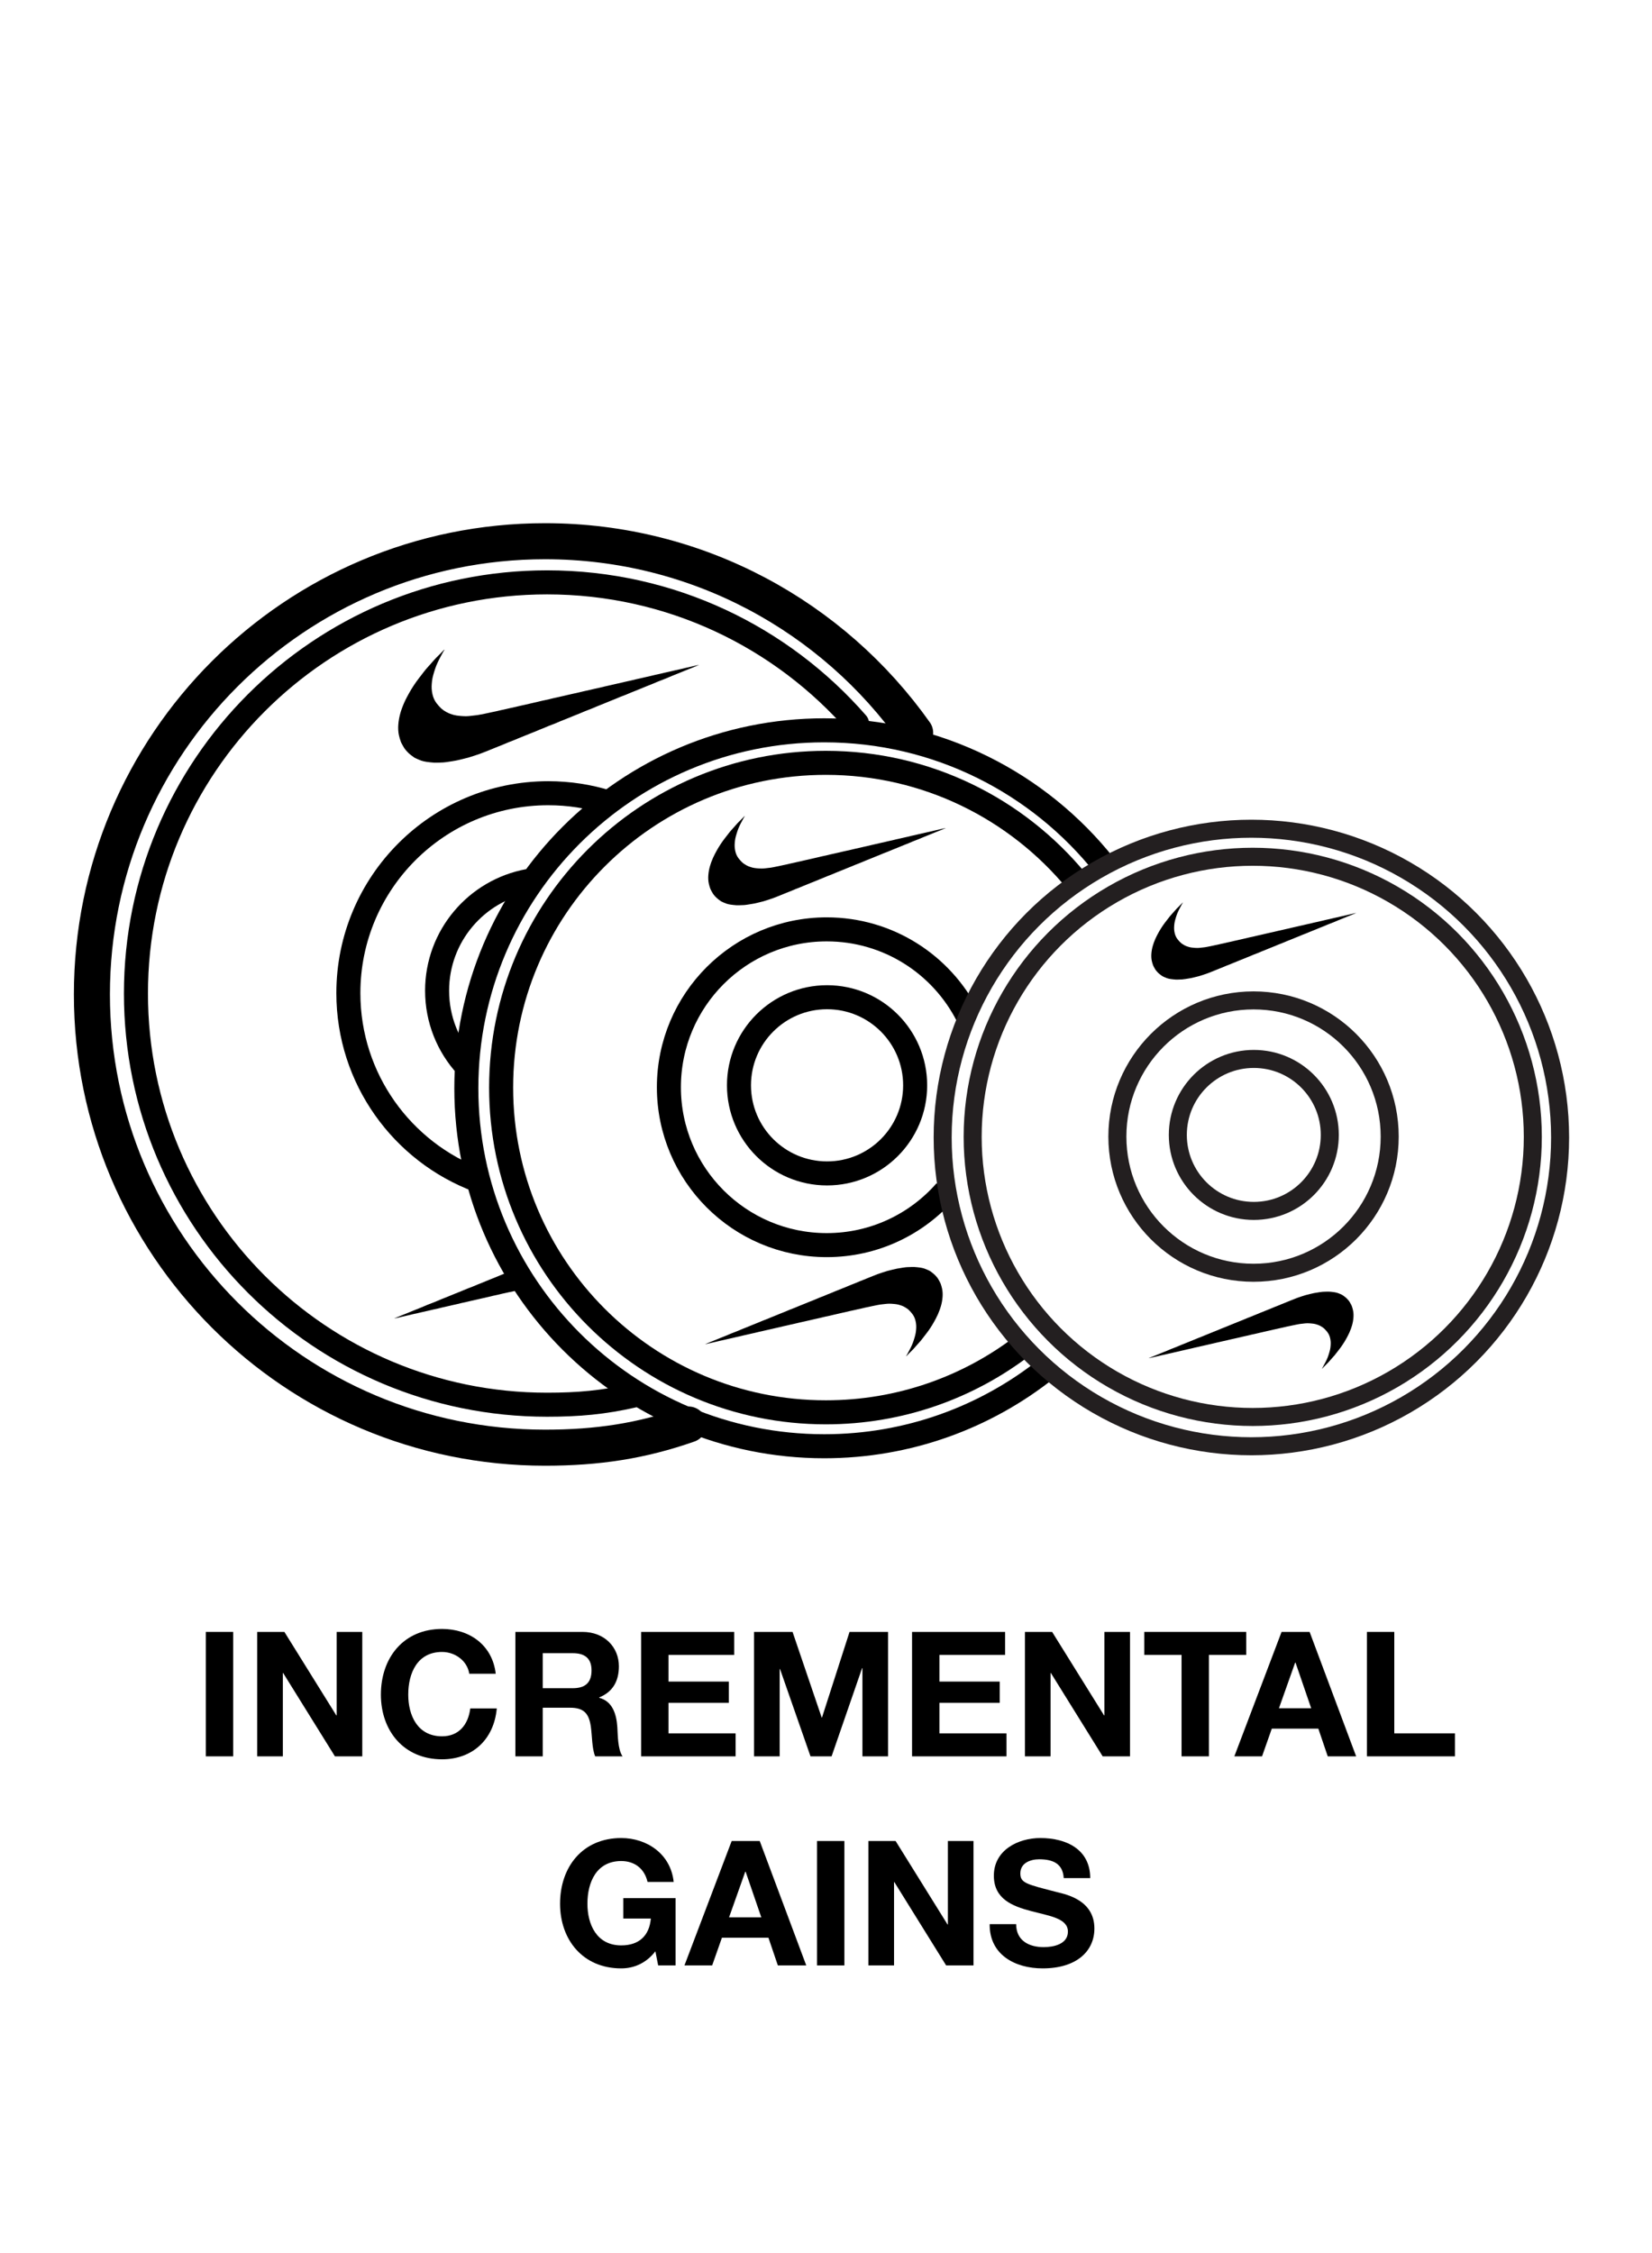<svg viewBox="0 0 275 375" xmlns="http://www.w3.org/2000/svg" id="Change_Plates"><defs><style>.cls-1{fill:#000;stroke-width:0px;}.cls-2{stroke-linejoin:round;}.cls-2,.cls-3{stroke-linecap:round;}.cls-2,.cls-3,.cls-4{stroke:#000;}.cls-2,.cls-3,.cls-4,.cls-5{fill:none;}.cls-2,.cls-4{stroke-width:4px;}.cls-3{stroke-width:6px;}.cls-3,.cls-4,.cls-5{stroke-miterlimit:10;}.cls-5{stroke:#231f20;stroke-width:3px;}</style></defs><path d="M152.341,121.968c.321.453.007-.005.319.455" class="cls-2"></path><path d="M114.604,237.098c-7.812,2.738-15.121,3.856-23.868,3.856-41.663,0-75.437-33.774-75.437-75.437s33.774-75.437,75.437-75.437c25.442,0,47.942,12.594,61.605,31.889" class="cls-3"></path><path d="M77.629,177.421c-3.023-3.303-4.867-7.702-4.867-12.531,0-9.095,6.54-16.663,15.174-18.257" class="cls-4"></path><path d="M105.387,232.303c-4.906,1.117-9.074,1.5-14.319,1.5-37.797,0-68.437-30.64-68.437-68.437s30.64-68.437,68.437-68.437c20.588,0,39.052,9.091,51.598,23.477" class="cls-2"></path><path d="M79.624,196.473c-12.636-4.718-21.633-16.898-21.633-31.179,0-18.375,14.896-33.271,33.271-33.271,3.445,0,6.768.524,9.894,1.496" class="cls-4"></path><path d="M73.978,108.148c-.087.151-.178.301-.261.455-.222.411-.448.82-.658,1.239-.165.33-.32.668-.457,1.013-.127.32-.232.652-.333.983-.102.335-.202.673-.273,1.017-.063.307-.098.622-.122.936-.023.288-.035.58-.015.868.021.307.066.617.136.916.064.273.154.545.271.798.114.246.258.483.421.695.206.268.434.52.671.758.28.28.607.493.948.684.403.226.83.379,1.268.493.292.076.595.114.894.144.36.036.723.061,1.084.063.284.002.569-.034.852-.063.342-.034.684-.074,1.025-.119.191-.025.381-.064.571-.101.342-.067.683-.135,1.023-.206.269-.056.537-.118.805-.175.267-.057.535-.108.801-.168.269-.06.536-.129.805-.19.267-.061.536-.114.803-.174.247-.055.492-.115.739-.17.282-.063.566-.121.848-.185.243-.055.483-.118.726-.174.285-.065.572-.125.857-.189.244-.055.487-.112.73-.168.369-.085.738-.168,1.107-.255.337-.079.672-.165,1.009-.241.336-.076.675-.138,1.011-.214.256-.058.51-.13.766-.19.268-.063.537-.118.805-.178.251-.056.503-.113.754-.171.269-.063.538-.128.807-.19.269-.062.539-.124.809-.184.356-.079.712-.154,1.067-.236.32-.073.638-.155.957-.228.356-.081.713-.156,1.069-.236.259-.059.516-.125.775-.183.265-.06.531-.113.796-.174.256-.059.511-.127.767-.186.351-.082.703-.159,1.055-.239.264-.06.528-.123.793-.183.345-.078.691-.154,1.036-.233.252-.058.502-.121.754-.178.276-.062.554-.117.831-.181.248-.057.493-.124.74-.182.278-.065.557-.123.835-.186.259-.059.518-.121.777-.18.266-.061.532-.117.798-.179.266-.062.531-.133.797-.194.272-.062.545-.116.817-.177.257-.058.512-.124.769-.183.346-.08.694-.155,1.041-.234.25-.057.498-.118.748-.174.278-.063.558-.119.836-.184.26-.06.519-.129.779-.189.346-.081.693-.158,1.039-.237.256-.059.511-.119.767-.179.174-.041.347-.081.531-.094-.07.025-.141.048-.21.076-.326.134-.651.273-.978.405-.322.131-.646.255-.968.385-.376.152-.749.309-1.125.46-.418.169-.838.331-1.254.502-.331.136-.656.287-.987.42-.458.184-.921.353-1.379.537-.328.132-.65.28-.976.414-.325.134-.655.257-.981.389-.401.163-.8.332-1.201.495-.396.161-.794.315-1.189.476-.318.13-.632.27-.95.397-.322.129-.648.245-.971.374-.245.098-.486.208-.73.308-.334.137-.669.268-1.003.403-.328.133-.654.27-.981.403-.326.132-.655.257-.98.391-.326.134-.648.28-.975.412-.396.16-.796.308-1.193.466-.249.099-.493.212-.741.313-.326.134-.654.262-.981.394-.309.125-.616.254-.925.379-.489.197-.979.389-1.467.588-.326.133-.647.281-.974.412-.318.128-.642.24-.961.367-.254.101-.502.217-.755.322-.248.102-.499.195-.747.296-.248.101-.493.21-.74.312-.324.132-.649.259-.973.389-.253.102-.505.205-.758.307-.33.133-.661.265-.991.4-.248.102-.493.211-.742.311-.332.133-.668.257-.999.391-.253.102-.501.216-.754.32-.33.135-.662.263-.992.396-.319.129-.637.26-.956.389-.326.132-.652.263-.979.393-.31.123-.619.251-.932.365-.349.127-.701.242-1.053.358-.326.107-.652.215-.981.308-.337.095-.678.174-1.018.256-.337.081-.672.168-1.012.232-.425.081-.853.145-1.281.21-.274.041-.548.084-.824.103-.358.025-.718.03-1.077.04-.173.004-.348.01-.521-.005-.403-.035-.806-.068-1.206-.13-.302-.046-.605-.11-.895-.209-.334-.114-.657-.271-.98-.418-.116-.053-.227-.124-.33-.203-.276-.211-.568-.406-.814-.652-.336-.335-.661-.689-.884-1.129-.125-.247-.286-.478-.382-.736-.132-.355-.236-.725-.32-1.097-.065-.29-.097-.592-.114-.89-.016-.289-.009-.581.013-.869.026-.329.068-.657.126-.981.056-.31.132-.616.215-.918.074-.268.16-.532.256-.792.122-.329.251-.655.392-.975.127-.289.267-.573.415-.85.235-.439.469-.879.727-1.303.27-.444.556-.878.855-1.301.293-.414.611-.808.919-1.21.216-.282.427-.569.655-.84.256-.305.528-.595.792-.892.278-.313.548-.633.834-.937.273-.29.564-.561.844-.844.207-.209.41-.424.614-.637.01.008.02.017.03.025Z" class="cls-1"></path><path d="M86.339,214.748c-.32.073-1.275.251-1.594.325-.356.081-.713.156-1.069.236-.259.059-.516.125-.775.183-.265.06-.531.113-.796.174-.256.059-.511.127-.767.186-.351.082-.703.159-1.055.239-.264.06-.528.123-.793.183-.345.078-.691.154-1.036.233-.252.058-.502.121-.754.178-.276.062-.554.117-.831.181-.248.057-.493.124-.74.182-.278.065-.557.123-.835.186-.259.059-.518.121-.777.18-.266.061-.532.117-.798.179-.266.062-.531.133-.797.194-.272.062-.545.116-.817.177-.257.058-.512.124-.769.183-.346.08-.694.155-1.041.234-.25.057-.498.118-.748.174-.278.063-.558.119-.836.184-.26.06-.519.129-.779.189-.346.081-.693.158-1.039.237-.256.059-.511.119-.767.179-.174.041-.347.081-.531.094.07-.025.141-.048.21-.076.326-.134.651-.273.978-.405.322-.131.646-.255.968-.385.376-.152.749-.309,1.125-.46.418-.169.838-.331,1.254-.502.331-.136.656-.287.987-.42.458-.184.921-.353,1.379-.537.328-.132.65-.28.976-.414.325-.134.655-.257.981-.389.401-.163.8-.332,1.201-.495.396-.161.794-.315,1.189-.476.318-.13.632-.27.95-.397.322-.129.648-.245.971-.374.245-.098.486-.208.73-.308.334-.137.669-.268,1.003-.403.328-.133.654-.27.981-.403.326-.132.655-.257.98-.391.326-.134.648-.28.975-.412.396-.16.796-.308,1.193-.466" class="cls-1"></path><path d="M174.252,227.801c-10.17,8.084-23.043,12.913-37.044,12.913-32.904,0-59.579-26.674-59.579-59.579s26.674-59.579,59.579-59.579c18.908,0,35.758,8.808,46.672,22.544" class="cls-4"></path><circle r="14.663" cy="180.641" cx="137.677" class="cls-4"></circle><path d="M170.326,223.939c-9.105,6.98-20.496,11.128-32.855,11.128-29.851,0-54.05-24.199-54.05-54.05s24.199-54.05,54.05-54.05c16.791,0,31.794,7.657,41.708,19.669" class="cls-4"></path><path d="M157.403,198.262c-4.817,5.502-11.892,8.976-19.778,8.976-14.512,0-26.277-11.765-26.277-26.277s11.765-26.277,26.277-26.277c10.237,0,19.106,5.854,23.444,14.396" class="cls-4"></path><path d="M123.974,135.828c-.069.12-.141.238-.206.359-.175.325-.354.648-.519.978-.131.261-.253.528-.361.8-.1.253-.183.515-.263.776-.08.265-.16.532-.216.803-.05.242-.077.492-.097.739-.018.227-.028.458-.012.685.017.243.052.487.107.724.05.216.122.431.214.63.09.194.203.381.332.549.163.212.343.411.53.598.221.221.48.389.749.54.318.178.656.3,1.001.389.231.06.47.09.706.114.285.029.571.048.856.05.224.001.449-.027.673-.049.27-.027.54-.058.81-.094.151-.02.301-.051.451-.08.27-.053.539-.107.808-.163.212-.044.424-.093.636-.138.211-.045.422-.086.632-.132.212-.047.423-.102.635-.15.211-.048.423-.09.634-.137.195-.043.389-.091.584-.134.223-.05.447-.095.67-.146.192-.044.382-.094.573-.137.225-.052.451-.099.677-.149.192-.043.384-.089.576-.133.291-.067.583-.133.874-.201.266-.062.531-.13.797-.19.266-.06.533-.109.799-.169.202-.045.403-.102.605-.15.211-.05.424-.093.636-.14.199-.044.397-.089.595-.135.213-.049.425-.101.637-.15.213-.049.426-.098.639-.145.281-.063.562-.122.843-.186.253-.058.504-.122.756-.18.281-.064.563-.123.844-.187.204-.046.408-.098.612-.145.209-.048.42-.09.629-.138.203-.047.404-.1.606-.147.277-.065.555-.125.833-.189.209-.048.417-.097.626-.145.273-.062.546-.122.819-.184.199-.046.397-.096.596-.141.218-.049.438-.093.656-.143.195-.045.389-.098.585-.144.219-.051.44-.097.659-.147.205-.046.409-.096.614-.142.21-.048.42-.092.63-.141.21-.049.419-.105.629-.154.215-.049.431-.091.645-.14.203-.046.404-.098.607-.145.274-.063.548-.123.822-.185.197-.045.394-.093.591-.137.22-.049.441-.094.66-.145.206-.047.41-.102.615-.15.273-.064.547-.124.821-.187.202-.046.404-.094.606-.141.137-.032.274-.064.419-.074-.055.02-.111.038-.166.06-.258.106-.514.215-.772.32-.254.103-.51.201-.765.304-.297.12-.592.244-.889.364-.33.133-.661.261-.991.396-.261.107-.518.226-.779.332-.362.145-.727.279-1.089.424-.259.104-.513.221-.771.327-.257.106-.517.203-.774.307-.317.129-.632.263-.949.391-.312.127-.627.248-.939.376-.251.102-.499.213-.75.314-.254.102-.512.194-.767.295-.194.077-.383.164-.576.243-.263.108-.529.211-.792.319-.259.105-.516.213-.775.318-.258.104-.517.203-.774.309-.258.106-.512.221-.77.325-.313.126-.629.243-.942.368-.196.079-.389.167-.585.247-.258.106-.517.207-.775.311-.244.099-.487.201-.731.299-.386.156-.774.307-1.159.465-.258.105-.511.222-.769.326-.251.101-.507.19-.759.29-.201.08-.397.172-.597.254-.196.081-.394.154-.59.234-.196.08-.389.166-.585.246-.256.104-.513.205-.769.308-.2.08-.399.162-.599.242-.261.105-.522.209-.782.316-.196.08-.39.167-.586.246-.262.105-.527.203-.789.309-.2.081-.396.171-.595.253-.26.107-.522.208-.783.313-.252.102-.503.205-.755.307-.257.104-.515.208-.773.311-.245.097-.489.198-.736.288-.275.1-.553.191-.831.283-.257.084-.515.17-.775.244-.266.075-.536.137-.804.202-.266.064-.531.133-.799.184-.336.064-.674.114-1.012.166-.216.033-.433.066-.651.081-.283.02-.567.024-.851.031-.137.004-.275.008-.411-.004-.318-.028-.637-.054-.952-.102-.238-.036-.478-.087-.707-.165-.264-.09-.519-.214-.774-.33-.092-.042-.179-.098-.26-.16-.218-.167-.448-.321-.643-.515-.265-.265-.522-.544-.698-.892-.099-.195-.226-.377-.302-.581-.105-.28-.187-.573-.252-.866-.051-.229-.076-.468-.09-.703-.013-.228-.007-.459.01-.686.02-.26.054-.519.1-.775.044-.245.104-.486.17-.725.058-.211.127-.42.203-.625.096-.26.199-.518.31-.77.101-.228.211-.452.328-.671.185-.347.371-.694.574-1.029.213-.351.439-.694.675-1.027.232-.327.483-.638.726-.956.171-.223.338-.449.517-.664.202-.241.417-.47.625-.705.219-.247.433-.5.659-.74.216-.229.445-.443.667-.667.164-.165.324-.335.485-.503.008.007.016.013.024.02Z" class="cls-1"></path><path d="M150.84,225.72c.069-.12.141-.238.206-.359.175-.325.354-.648.519-.978.131-.261.253-.528.361-.8.1-.253.183-.515.263-.776.08-.265.16-.532.216-.803.05-.242.077-.492.097-.739.018-.227.028-.458.012-.685-.017-.243-.052-.487-.107-.724-.05-.216-.122-.431-.214-.63-.09-.194-.203-.381-.332-.549-.163-.212-.343-.411-.53-.598-.221-.221-.48-.389-.749-.54-.318-.178-.656-.3-1.001-.389-.231-.06-.47-.09-.706-.114-.285-.029-.571-.048-.856-.05-.224-.001-.449.027-.673.049-.27.027-.54.058-.81.094-.151.02-.301.051-.451.08-.27.053-.539.107-.808.163-.212.044-.424.093-.636.138-.211.045-.422.086-.632.132-.212.047-.423.102-.635.15-.211.048-.423.09-.634.137-.195.043-.389.091-.584.134-.223.05-.447.095-.67.146-.192.044-.382.094-.573.137-.225.052-.451.099-.677.149-.192.043-.384.089-.576.133-.291.067-.583.133-.874.201-.266.062-.531.13-.797.19-.266.06-.533.109-.799.169-.202.045-.403.102-.605.15-.211.05-.424.093-.636.14-.199.044-.397.089-.595.135-.213.049-.425.101-.637.15-.213.049-.426.098-.639.145-.281.063-.562.122-.843.186-.253.058-.504.122-.756.18-.281.064-.563.123-.844.187-.204.046-.408.098-.612.145-.209.048-.42.09-.629.138-.203.047-.404.1-.606.147-.277.065-.555.125-.833.189-.209.048-.417.097-.626.145-.273.062-.546.122-.819.184-.199.046-.397.096-.596.141-.218.049-.438.093-.656.143-.195.045-.389.098-.585.144-.219.051-.44.097-.659.147-.205.046-.409.096-.614.142-.21.048-.42.092-.63.141-.21.049-.419.105-.629.154-.215.049-.431.091-.645.14-.203.046-.404.098-.607.145-.274.063-.548.123-.822.185-.197.045-.394.093-.591.137-.22.049-.441.094-.66.145-.206.047-.41.102-.615.15-.273.064-.547.124-.821.187-.202.046-.404.094-.606.141-.137.032-.274.064-.419.074.055-.02.111-.038.166-.06.258-.106.514-.215.772-.32.254-.103.51-.201.765-.304.297-.12.592-.244.889-.364.33-.133.661-.261.991-.396.261-.107.518-.226.779-.332.362-.145.727-.279,1.089-.424.259-.104.513-.221.771-.327.257-.106.517-.203.774-.307.317-.129.632-.263.949-.391.312-.127.627-.248.939-.376.251-.102.499-.213.75-.314.254-.102.512-.194.767-.295.194-.077.383-.164.576-.243.263-.108.529-.211.792-.319.259-.105.516-.213.775-.318.258-.104.517-.203.774-.309.258-.106.512-.221.77-.325.313-.126.629-.243.942-.368.196-.079.389-.167.585-.247.258-.106.517-.207.775-.311.244-.099.487-.201.731-.299.386-.156.774-.307,1.159-.465.258-.105.511-.222.769-.326.251-.101.507-.19.759-.29.201-.08.397-.172.597-.254.196-.081.394-.154.59-.234.196-.08.389-.166.585-.246.256-.104.513-.205.769-.308.2-.08.399-.162.599-.242.261-.105.522-.209.782-.316.196-.08.39-.167.586-.246.262-.105.527-.203.789-.309.2-.081.396-.171.595-.253.26-.107.522-.208.783-.313.252-.102.503-.205.755-.307.257-.104.515-.208.773-.311.245-.097.489-.198.736-.288.275-.1.553-.191.831-.283.257-.084.515-.17.775-.244.266-.075.536-.137.804-.202.266-.064.531-.133.799-.184.336-.064.674-.114,1.012-.166.216-.033.433-.066.651-.081.283-.02.567-.024.851-.031.137-.004.275-.008.411.004.318.028.637.054.952.102.238.036.478.087.707.165.264.09.519.214.774.33.092.042.179.098.26.16.218.167.448.321.643.515.265.265.522.544.698.892.099.195.226.377.302.581.105.28.187.573.252.866.051.229.076.468.09.703.013.228.007.459-.01.686-.02.26-.054.519-.1.775-.044.245-.104.486-.17.725-.058.211-.127.42-.203.625-.096.26-.199.518-.31.77-.101.228-.211.452-.328.671-.185.347-.371.694-.574,1.029-.213.351-.439.694-.675,1.027-.232.327-.483.638-.726.956-.171.223-.338.449-.517.664-.202.241-.417.47-.625.705-.219.247-.433.5-.659.74-.216.229-.445.443-.667.667-.164.165-.324.335-.485.503-.008-.007-.016-.013-.024-.02Z" class="cls-1"></path><circle r="51.391" cy="189.324" cx="208.311" class="cls-5"></circle><circle r="12.648" cy="188.897" cx="208.715" class="cls-5"></circle><circle r="46.622" cy="189.221" cx="208.537" class="cls-5"></circle><circle r="22.666" cy="189.173" cx="208.669" class="cls-5"></circle><path d="M196.895,150.242c-.06.103-.121.205-.178.31-.151.28-.305.559-.448.844-.113.225-.218.455-.312.69-.087.218-.158.444-.227.67-.069.229-.138.459-.186.693-.043.209-.067.424-.083.638-.015.196-.024.395-.01.591.014.209.045.42.093.624.043.186.105.371.185.544.077.168.175.329.286.474.14.183.296.355.457.516.191.191.414.336.646.466.275.154.566.259.864.336.199.052.405.077.609.098.245.025.492.042.738.043.194.001.387-.023.58-.043.233-.023.466-.05.698-.081.13-.017.26-.044.389-.069.233-.046.465-.092.697-.141.183-.038.366-.08.549-.119.182-.039.364-.074.546-.114.183-.041.365-.088.548-.13.182-.041.365-.078.547-.118.168-.037.335-.078.504-.116.192-.043.386-.082.578-.126.165-.038.329-.081.494-.118.194-.044.389-.085.584-.129.166-.037.331-.076.497-.114.251-.058.503-.115.754-.173.229-.054.458-.113.687-.164.229-.051.46-.094.689-.146.175-.039.347-.088.522-.129.182-.043.366-.08.548-.121.171-.038.342-.077.513-.117.183-.043.366-.087.55-.13.184-.043.367-.084.551-.125.242-.054.485-.105.727-.161.218-.05.434-.106.652-.155.242-.055.486-.106.728-.161.176-.04.352-.085.528-.125.18-.041.362-.077.542-.119.175-.04.348-.086.523-.127.239-.056.479-.108.718-.163.18-.041.36-.084.54-.125.235-.053.471-.105.706-.159.171-.039.342-.083.514-.121.188-.043.378-.08.566-.123.169-.039.336-.085.504-.124.189-.044.379-.084.569-.127.177-.04.353-.083.529-.123.181-.041.363-.08.543-.122.181-.043.361-.091.543-.132.185-.043.371-.079.557-.121.175-.04.349-.085.524-.125.236-.054.473-.106.709-.16.17-.039.339-.08.51-.118.19-.043.38-.081.57-.125.177-.041.353-.088.53-.129.236-.055.472-.107.708-.162.174-.04.348-.081.522-.122.118-.028.237-.055.362-.064-.048.017-.096.032-.143.052-.222.092-.443.186-.666.276-.219.089-.44.174-.66.262-.256.103-.511.21-.766.314-.284.115-.571.225-.854.342-.225.092-.447.195-.672.286-.312.125-.627.241-.939.366-.223.09-.442.191-.665.282-.222.091-.446.175-.668.265-.273.111-.545.226-.818.337-.269.109-.541.214-.81.324-.217.088-.43.184-.647.271-.219.088-.442.167-.661.255-.167.067-.331.142-.497.21-.227.093-.456.182-.683.275-.223.091-.445.184-.668.274-.222.09-.446.175-.668.266-.222.091-.442.191-.665.281-.27.109-.542.21-.813.318-.169.068-.336.144-.505.213-.222.091-.446.178-.668.268-.21.085-.42.173-.63.258-.333.134-.667.265-1,.401-.222.091-.441.191-.663.281-.217.087-.437.164-.654.25-.173.069-.342.148-.515.219-.169.07-.34.133-.509.202-.169.069-.336.143-.504.212-.22.09-.442.177-.663.265-.172.069-.344.139-.516.209-.225.091-.45.181-.675.273-.169.069-.336.144-.505.212-.226.091-.455.175-.681.266-.172.07-.342.147-.514.218-.225.092-.451.179-.676.27-.217.088-.434.177-.651.265-.222.09-.444.179-.667.268-.211.084-.422.171-.635.249-.237.086-.477.165-.717.244-.222.073-.444.147-.668.21-.23.065-.462.119-.694.174-.229.055-.458.114-.689.158-.29.055-.581.099-.873.143-.186.028-.373.057-.561.07-.244.017-.489.021-.734.027-.118.003-.237.007-.355-.003-.274-.024-.549-.047-.821-.088-.206-.031-.412-.075-.61-.143-.228-.078-.447-.184-.668-.285-.079-.036-.155-.085-.225-.138-.188-.144-.387-.277-.555-.444-.229-.228-.45-.469-.602-.769-.085-.168-.195-.325-.26-.501-.09-.242-.161-.494-.218-.747-.044-.198-.066-.403-.077-.607-.011-.197-.006-.396.009-.592.018-.224.046-.448.086-.668.038-.211.09-.419.147-.626.05-.182.109-.363.175-.539.083-.224.171-.447.267-.665.087-.197.182-.39.283-.579.16-.299.32-.599.495-.887.184-.303.379-.598.582-.886.2-.282.416-.551.626-.824.147-.192.291-.387.446-.572.174-.208.359-.405.539-.608.189-.213.373-.431.568-.638.186-.198.384-.382.575-.575.141-.143.279-.289.419-.434.007.006.014.011.021.017Z" class="cls-1"></path><path d="M220.069,227.78c.06-.103.121-.205.178-.31.151-.28.305-.559.448-.844.113-.225.218-.455.312-.69.087-.218.158-.444.227-.67.069-.229.138-.459.186-.693.043-.209.067-.424.083-.638.015-.196.024-.395.01-.591-.014-.209-.045-.42-.093-.624-.043-.186-.105-.371-.185-.544-.077-.168-.175-.329-.286-.474-.14-.183-.296-.355-.457-.516-.191-.191-.414-.336-.646-.466-.275-.154-.566-.259-.864-.336-.199-.052-.405-.077-.609-.098-.245-.025-.492-.042-.738-.043-.194-.001-.387.023-.58.043-.233.023-.466.05-.698.081-.13.017-.26.044-.389.069-.233.046-.465.092-.697.141-.183.038-.366.08-.549.119-.182.039-.364.074-.546.114-.183.041-.365.088-.548.13-.182.041-.365.078-.547.118-.168.037-.335.078-.504.116-.192.043-.386.082-.578.126-.165.038-.329.081-.494.118-.194.044-.389.085-.584.129-.166.037-.331.076-.497.114-.251.058-.503.115-.754.173-.229.054-.458.113-.687.164-.229.051-.46.094-.689.146-.175.039-.347.088-.522.129-.182.043-.366.08-.548.121-.171.038-.342.077-.513.117-.183.043-.366.087-.55.13-.184.043-.367.084-.551.125-.242.054-.485.105-.727.161-.218.05-.434.106-.652.155-.242.055-.486.106-.728.161-.176.04-.352.085-.528.125-.18.041-.362.077-.542.119-.175.04-.348.086-.523.127-.239.056-.479.108-.718.163-.18.041-.36.084-.54.125-.235.053-.471.105-.706.159-.171.039-.342.083-.514.121-.188.043-.378.08-.566.123-.169.039-.336.085-.504.124-.189.044-.379.084-.569.127-.177.04-.353.083-.529.123-.181.041-.363.08-.543.122-.181.043-.361.091-.543.132-.185.043-.371.079-.557.121-.175.04-.349.085-.524.125-.236.054-.473.106-.709.16-.17.039-.339.08-.51.118-.19.043-.38.081-.57.125-.177.041-.353.088-.53.129-.236.055-.472.107-.708.162-.174.04-.348.081-.522.122-.118.028-.237.055-.362.064.048-.017.096-.032.143-.052.222-.092.443-.186.666-.276.219-.089.44-.174.66-.262.256-.103.511-.21.766-.314.284-.115.571-.225.854-.342.225-.092.447-.195.672-.286.312-.125.627-.241.939-.366.223-.09.442-.191.665-.282.222-.091.446-.175.668-.265.273-.111.545-.226.818-.337.269-.109.541-.214.81-.324.217-.088.43-.184.647-.271.219-.088.442-.167.661-.255.167-.067.331-.142.497-.21.227-.093.456-.182.683-.275.223-.091.445-.184.668-.274.222-.09.446-.175.668-.266.222-.091.442-.191.665-.281.27-.109.542-.21.813-.318.169-.068.336-.144.505-.213.222-.091.446-.178.668-.268.21-.085.42-.173.63-.258.333-.134.667-.265,1-.401.222-.091.441-.191.663-.281.217-.087.437-.164.654-.25.173-.069.342-.148.515-.219.169-.07.34-.133.509-.202.169-.069.336-.143.504-.212.22-.09.442-.177.663-.265.172-.069.344-.139.516-.209.225-.091.45-.181.675-.273.169-.069.336-.144.505-.212.226-.091.455-.175.681-.266.172-.07.342-.147.514-.218.225-.092.451-.179.676-.27.217-.088.434-.177.651-.265.222-.09.444-.179.667-.268.211-.084.422-.171.635-.249.237-.086.477-.165.717-.244.222-.073.444-.147.668-.21.23-.065.462-.119.694-.174.229-.055.458-.114.689-.158.29-.055.581-.099.873-.143.186-.028.373-.057.561-.07.244-.017.489-.021.734-.027.118-.003.237-.007.355.003.274.024.549.047.821.088.206.031.412.075.61.143.228.078.447.184.668.285.079.036.155.085.225.138.188.144.387.277.555.444.229.228.45.469.602.769.085.168.195.325.26.501.09.242.161.494.218.747.044.198.066.403.077.607.011.197.006.396-.009.592-.018.224-.046.448-.086.668-.038.211-.09.419-.147.626-.05.182-.109.363-.175.539-.083.224-.171.447-.267.665-.087.197-.182.39-.283.579-.16.299-.32.599-.495.887-.184.303-.379.598-.582.886-.2.282-.416.551-.626.824-.147.192-.291.387-.446.572-.174.208-.359.405-.539.608-.189.213-.373.431-.568.638-.186.198-.384.382-.575.575-.141.143-.279.289-.419.434-.007-.006-.014-.011-.021-.017Z" class="cls-1"></path><path d="M34.261,271.616h4.554v20.711h-4.554v-20.711Z" class="cls-1"></path><path d="M42.816,271.616h4.525l8.644,13.895h.058v-13.895h4.264v20.711h-4.554l-8.615-13.865h-.058v13.865h-4.264v-20.711Z" class="cls-1"></path><path d="M78.112,278.578c-.29-2.06-2.262-3.626-4.525-3.626-4.09,0-5.627,3.48-5.627,7.106,0,3.452,1.538,6.933,5.627,6.933,2.785,0,4.351-1.914,4.699-4.641h4.409c-.464,5.163-4.032,8.47-9.108,8.47-6.411,0-10.182-4.786-10.182-10.762,0-6.149,3.771-10.936,10.182-10.936,4.554,0,8.383,2.669,8.934,7.455h-4.409Z" class="cls-1"></path><path d="M85.794,271.616h11.167c3.713,0,6.062,2.582,6.062,5.714,0,2.438-.986,4.265-3.278,5.192v.059c2.234.58,2.872,2.756,3.017,4.844.087,1.306.058,3.742.87,4.902h-4.554c-.551-1.306-.493-3.307-.725-4.96-.319-2.176-1.16-3.133-3.452-3.133h-4.554v8.093h-4.554v-20.711ZM90.348,280.985h4.989c2.03,0,3.133-.87,3.133-2.959,0-2.001-1.103-2.871-3.133-2.871h-4.989v5.83Z" class="cls-1"></path><path d="M106.731,271.616h15.49v3.829h-10.936v4.438h10.036v3.539h-10.036v5.076h11.167v3.829h-15.722v-20.711Z" class="cls-1"></path><path d="M125.523,271.616h6.411l4.844,14.242h.058l4.583-14.242h6.41v20.711h-4.264v-14.678h-.058l-5.076,14.678h-3.51l-5.076-14.532h-.058v14.532h-4.264v-20.711Z" class="cls-1"></path><path d="M151.826,271.616h15.49v3.829h-10.936v4.438h10.036v3.539h-10.036v5.076h11.167v3.829h-15.722v-20.711Z" class="cls-1"></path><path d="M170.618,271.616h4.525l8.644,13.895h.058v-13.895h4.264v20.711h-4.554l-8.615-13.865h-.058v13.865h-4.264v-20.711Z" class="cls-1"></path><path d="M196.69,275.445h-6.208v-3.829h16.969v3.829h-6.208v16.882h-4.554v-16.882Z" class="cls-1"></path><path d="M213.336,271.616h4.67l7.745,20.711h-4.729l-1.566-4.612h-7.745l-1.624,4.612h-4.612l7.861-20.711ZM212.901,284.321h5.366l-2.61-7.6h-.058l-2.698,7.6Z" class="cls-1"></path><path d="M227.546,271.616h4.554v16.882h10.095v3.829h-14.648v-20.711Z" class="cls-1"></path><path d="M109.099,324.777c-1.596,2.06-3.684,2.843-5.686,2.843-6.411,0-10.182-4.786-10.182-10.762,0-6.149,3.771-10.936,10.182-10.936,4.235,0,8.238,2.61,8.731,7.31h-4.351c-.522-2.291-2.233-3.48-4.38-3.48-4.09,0-5.627,3.48-5.627,7.106,0,3.452,1.538,6.933,5.627,6.933,2.958,0,4.67-1.596,4.931-4.467h-4.583v-3.394h8.702v11.196h-2.901l-.464-2.35Z" class="cls-1"></path><path d="M121.798,306.416h4.67l7.745,20.711h-4.728l-1.566-4.612h-7.745l-1.624,4.612h-4.612l7.861-20.711ZM121.363,319.121h5.366l-2.61-7.6h-.058l-2.698,7.6Z" class="cls-1"></path><path d="M136.007,306.416h4.554v20.711h-4.554v-20.711Z" class="cls-1"></path><path d="M144.562,306.416h4.525l8.644,13.895h.058v-13.895h4.264v20.711h-4.554l-8.615-13.865h-.058v13.865h-4.264v-20.711Z" class="cls-1"></path><path d="M169.154,320.252c0,2.756,2.147,3.829,4.583,3.829,1.595,0,4.032-.464,4.032-2.581,0-2.234-3.104-2.611-6.149-3.423-3.075-.812-6.179-2.002-6.179-5.889,0-4.235,4.003-6.266,7.745-6.266,4.322,0,8.296,1.886,8.296,6.672h-4.409c-.145-2.495-1.914-3.133-4.09-3.133-1.45,0-3.133.609-3.133,2.35,0,1.595.986,1.798,6.179,3.133,1.508.377,6.149,1.334,6.149,6.033,0,3.8-2.988,6.643-8.615,6.643-4.583,0-8.876-2.263-8.818-7.368h4.409Z" class="cls-1"></path></svg>